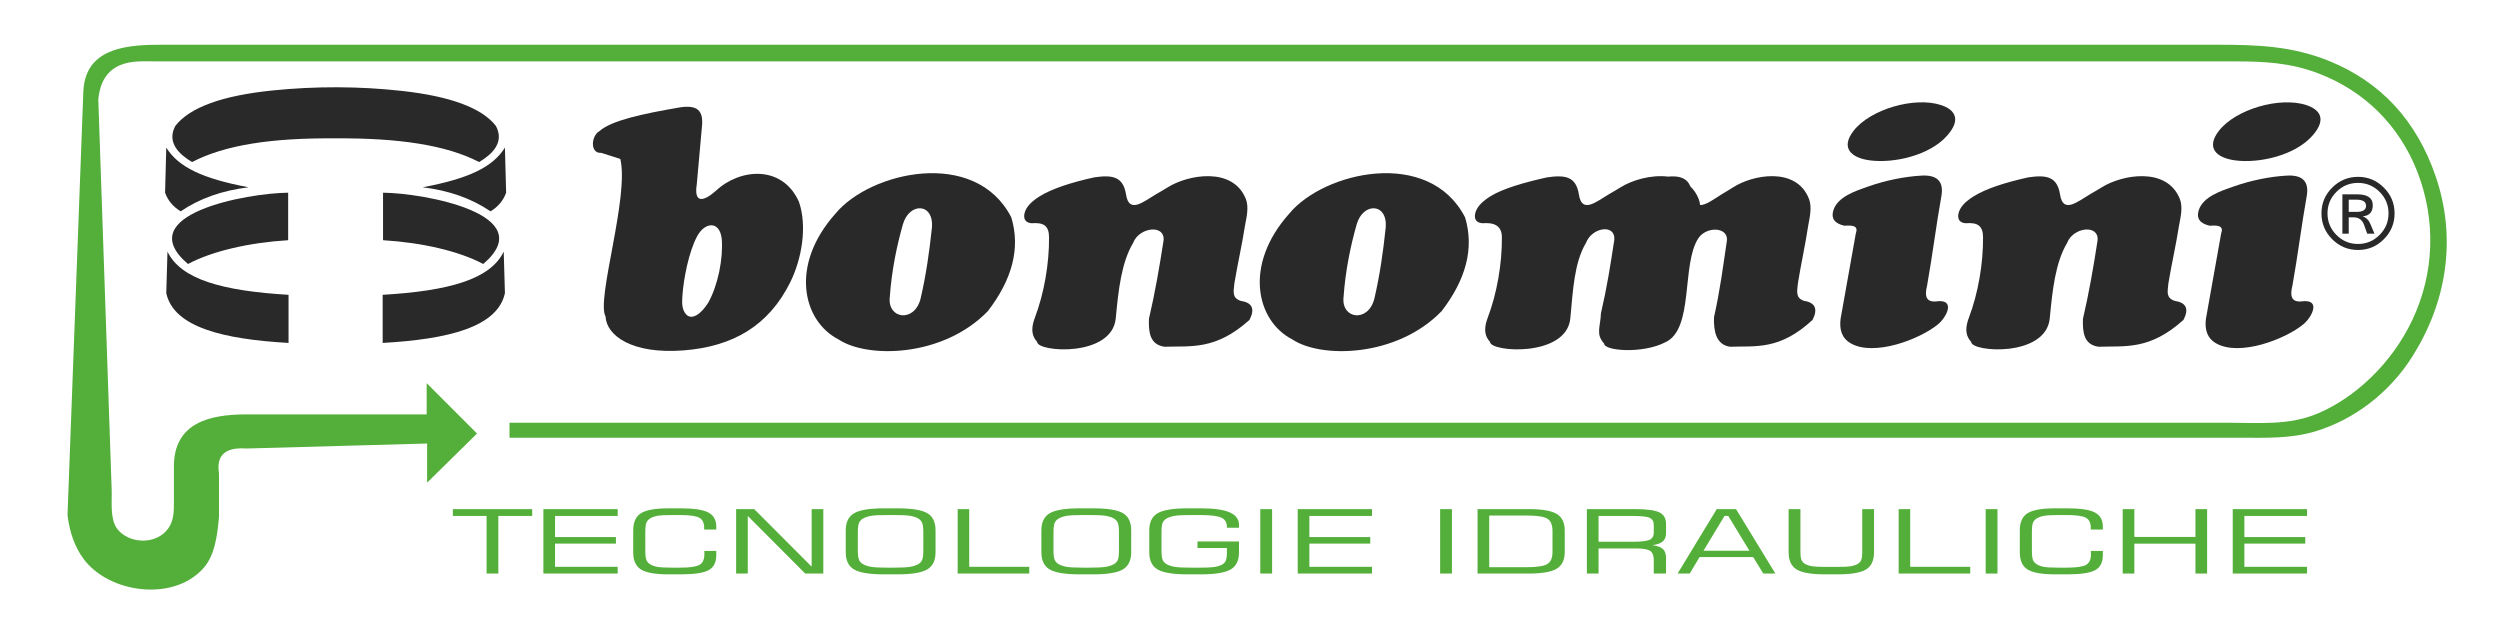 <?xml version="1.0" encoding="UTF-8" standalone="no"?> <svg xmlns="http://www.w3.org/2000/svg" xmlns:xlink="http://www.w3.org/1999/xlink" xmlns:serif="http://www.serif.com/" width="100%" height="100%" viewBox="0 0 1968 503" version="1.1" xml:space="preserve" style="fill-rule:evenodd;clip-rule:evenodd;stroke-linejoin:round;stroke-miterlimit:2;"> <g id="Artboard1" transform="matrix(0.998,0,0,1.075,-246.911,-157.056)"> <rect x="247.313" y="146.074" width="1970.78" height="467.092" style="fill:none;"></rect> <g transform="matrix(12.221,0,0,11.348,-2502.35,-486.241)"> <path d="M254.231,89.017L254.231,88.575L259.353,88.575L259.353,89.017L257.166,89.017L257.166,92.734L256.408,92.734L256.408,89.017L254.231,89.017ZM260.074,92.734L260.074,88.575L264.87,88.575L264.87,89.017L260.827,89.017L260.827,90.377L264.756,90.377L264.756,90.801L260.827,90.801L260.827,92.298L264.87,92.298L264.87,92.734L260.074,92.734ZM265.872,89.95C265.872,89.417 266.04,89.046 266.376,88.838C266.711,88.629 267.302,88.525 268.15,88.525L268.95,88.525C269.792,88.525 270.383,88.615 270.723,88.795C271.064,88.974 271.233,89.279 271.233,89.709L271.233,89.891L270.452,89.891L270.452,89.777C270.452,89.462 270.347,89.247 270.135,89.131C269.924,89.016 269.51,88.958 268.895,88.958L268.367,88.958C267.953,88.958 267.652,88.973 267.464,89.004C267.276,89.035 267.119,89.087 266.993,89.159C266.868,89.229 266.78,89.322 266.728,89.437C266.678,89.552 266.653,89.761 266.653,90.065L266.653,91.249C266.653,91.55 266.678,91.758 266.728,91.873C266.78,91.987 266.868,92.08 266.993,92.15C267.119,92.223 267.271,92.275 267.45,92.306C267.63,92.336 267.934,92.352 268.367,92.352L268.895,92.352C269.526,92.352 269.946,92.292 270.154,92.171C270.361,92.05 270.466,91.817 270.466,91.475C270.466,91.422 270.465,91.382 270.463,91.355C270.462,91.327 270.46,91.3 270.457,91.276L271.233,91.276L271.233,91.55C271.233,92.011 271.068,92.333 270.739,92.514C270.41,92.694 269.814,92.785 268.95,92.785L268.15,92.785C267.302,92.785 266.711,92.681 266.376,92.472C266.04,92.263 265.872,91.892 265.872,91.36L265.872,89.95ZM272.514,92.734L272.514,88.575L273.681,88.575L277.389,92.287L277.389,88.575L278.141,88.575L278.141,92.734L276.975,92.734L273.267,89.017L273.267,92.734L272.514,92.734ZM282.693,88.958L282.271,88.958C281.79,88.958 281.45,88.974 281.251,89.005C281.053,89.037 280.88,89.09 280.736,89.165C280.601,89.235 280.507,89.331 280.452,89.451C280.398,89.571 280.369,89.777 280.369,90.069L280.369,91.249C280.369,91.538 280.398,91.743 280.452,91.862C280.507,91.98 280.601,92.074 280.736,92.145C280.88,92.219 281.053,92.273 281.251,92.304C281.45,92.336 281.79,92.352 282.271,92.352L282.693,92.352C283.175,92.352 283.516,92.336 283.717,92.304C283.919,92.273 284.093,92.219 284.237,92.145C284.368,92.076 284.462,91.984 284.515,91.868C284.568,91.753 284.595,91.546 284.595,91.249L284.595,90.064C284.595,89.772 284.567,89.565 284.512,89.445C284.457,89.325 284.363,89.229 284.228,89.159C284.087,89.087 283.916,89.035 283.719,89.004C283.519,88.973 283.177,88.958 282.693,88.958ZM279.589,89.949C279.589,89.419 279.769,89.048 280.131,88.84C280.492,88.63 281.133,88.525 282.055,88.525L282.919,88.525C283.85,88.525 284.493,88.628 284.85,88.835C285.206,89.042 285.385,89.413 285.385,89.949L285.385,91.36C285.385,91.892 285.203,92.263 284.841,92.472C284.477,92.681 283.838,92.785 282.919,92.785L282.055,92.785C281.133,92.785 280.492,92.681 280.131,92.472C279.769,92.263 279.589,91.892 279.589,91.36L279.589,89.949ZM286.813,92.734L286.813,88.575L287.558,88.575L287.558,92.298L291.434,92.298L291.434,92.734L286.813,92.734ZM295.321,88.958L294.899,88.958C294.418,88.958 294.077,88.974 293.878,89.005C293.681,89.037 293.508,89.09 293.364,89.165C293.229,89.235 293.135,89.331 293.08,89.451C293.025,89.571 292.997,89.777 292.997,90.069L292.997,91.249C292.997,91.538 293.025,91.743 293.08,91.862C293.135,91.98 293.229,92.074 293.364,92.145C293.508,92.219 293.681,92.273 293.878,92.304C294.077,92.336 294.418,92.352 294.899,92.352L295.321,92.352C295.802,92.352 296.144,92.336 296.345,92.304C296.547,92.273 296.721,92.219 296.865,92.145C296.995,92.076 297.09,91.984 297.143,91.868C297.196,91.753 297.223,91.546 297.223,91.249L297.223,90.064C297.223,89.772 297.195,89.565 297.14,89.445C297.085,89.325 296.991,89.229 296.856,89.159C296.715,89.087 296.544,89.035 296.346,89.004C296.147,88.973 295.805,88.958 295.321,88.958ZM292.216,89.949C292.216,89.419 292.397,89.048 292.759,88.84C293.12,88.63 293.761,88.525 294.683,88.525L295.547,88.525C296.478,88.525 297.121,88.628 297.478,88.835C297.834,89.042 298.013,89.413 298.013,89.949L298.013,91.36C298.013,91.892 297.831,92.263 297.469,92.472C297.105,92.681 296.466,92.785 295.547,92.785L294.683,92.785C293.761,92.785 293.12,92.681 292.759,92.472C292.397,92.263 292.216,91.892 292.216,91.36L292.216,89.949ZM299.179,89.949C299.179,89.418 299.36,89.048 299.722,88.839C300.083,88.63 300.722,88.525 301.641,88.525L302.51,88.525C303.352,88.525 303.973,88.612 304.373,88.786C304.772,88.96 304.971,89.231 304.971,89.6L304.971,89.776L304.191,89.776L304.191,89.725C304.191,89.439 304.072,89.239 303.833,89.126C303.593,89.014 303.137,88.958 302.464,88.958L301.862,88.958C301.393,88.958 301.056,88.974 300.851,89.005C300.647,89.037 300.472,89.09 300.327,89.165C300.197,89.233 300.103,89.326 300.05,89.441C299.996,89.557 299.97,89.763 299.97,90.064L299.97,91.248C299.97,91.546 299.996,91.753 300.05,91.868C300.103,91.984 300.197,92.076 300.327,92.145C300.472,92.219 300.644,92.273 300.843,92.304C301.042,92.336 301.381,92.352 301.862,92.352L302.464,92.352C302.898,92.352 303.206,92.338 303.386,92.31C303.568,92.282 303.723,92.234 303.855,92.168C303.977,92.104 304.064,92.017 304.115,91.908C304.165,91.798 304.191,91.609 304.191,91.343L304.191,91.086L302.293,91.086L302.293,90.664L304.971,90.664L304.971,91.359C304.971,91.892 304.791,92.263 304.429,92.472C304.068,92.681 303.429,92.785 302.51,92.785L301.641,92.785C300.722,92.785 300.083,92.681 299.722,92.472C299.36,92.263 299.179,91.892 299.179,91.359L299.179,89.949ZM306.345,92.734L306.345,88.575L307.107,88.575L307.107,92.734L306.345,92.734ZM308.761,92.734L308.761,88.575L313.557,88.575L313.557,89.017L309.513,89.017L309.513,90.377L313.443,90.377L313.443,90.801L309.513,90.801L309.513,92.298L313.557,92.298L313.557,92.734L308.761,92.734ZM317.952,92.734L317.952,88.575L318.714,88.575L318.714,92.734L317.952,92.734ZM320.368,92.734L320.368,88.575L323.67,88.575C324.528,88.575 325.13,88.678 325.477,88.885C325.823,89.092 325.996,89.453 325.996,89.966L325.996,91.337C325.996,91.853 325.821,92.215 325.473,92.422C325.127,92.63 324.525,92.734 323.67,92.734L320.368,92.734ZM321.121,92.323L323.546,92.323C324.205,92.323 324.646,92.255 324.87,92.119C325.094,91.984 325.205,91.724 325.205,91.343L325.205,90C325.205,89.598 325.094,89.329 324.873,89.193C324.65,89.057 324.208,88.989 323.546,88.989L321.121,88.989L321.121,92.323ZM330.359,89.017L328.177,89.017L328.177,90.682L330.359,90.682C330.928,90.682 331.302,90.638 331.479,90.553C331.654,90.467 331.742,90.314 331.742,90.092L331.742,89.606C331.742,89.381 331.658,89.227 331.487,89.143C331.317,89.059 330.941,89.017 330.359,89.017ZM327.424,92.734L327.424,88.575L330.511,88.575C331.28,88.575 331.808,88.645 332.098,88.783C332.388,88.922 332.532,89.169 332.532,89.525L332.532,90.153C332.532,90.372 332.46,90.542 332.314,90.666C332.169,90.79 331.947,90.867 331.65,90.899C331.974,90.945 332.203,91.03 332.335,91.153C332.466,91.276 332.532,91.47 332.532,91.734L332.532,92.734L331.742,92.734L331.742,91.877C331.742,91.578 331.665,91.377 331.51,91.273C331.355,91.167 331.052,91.114 330.602,91.114L328.177,91.114L328.177,92.734L327.424,92.734ZM334.952,91.259L337.915,91.259L336.551,89.017L336.306,89.017L334.952,91.259ZM333.28,92.734L335.806,88.575L337.051,88.575L339.591,92.734L338.81,92.734L338.158,91.67L334.699,91.67L334.061,92.734L333.28,92.734ZM340.445,88.575L341.207,88.575L341.207,91.304C341.207,91.572 341.231,91.76 341.278,91.866C341.327,91.971 341.408,92.057 341.524,92.123C341.646,92.19 341.794,92.236 341.963,92.264C342.134,92.291 342.427,92.304 342.843,92.304L343.561,92.304C343.98,92.304 344.276,92.291 344.447,92.264C344.62,92.236 344.765,92.19 344.889,92.123C345.002,92.059 345.082,91.974 345.127,91.868C345.173,91.762 345.196,91.574 345.196,91.304L345.196,88.575L345.958,88.575L345.958,91.36C345.958,91.89 345.786,92.261 345.441,92.47C345.098,92.68 344.488,92.785 343.616,92.785L342.788,92.785C341.916,92.785 341.306,92.68 340.963,92.47C340.618,92.261 340.445,91.89 340.445,91.36L340.445,88.575ZM347.547,92.734L347.547,88.575L348.292,88.575L348.292,92.298L352.167,92.298L352.167,92.734L347.547,92.734ZM353.164,92.734L353.164,88.575L353.926,88.575L353.926,92.734L353.164,92.734ZM355.366,89.95C355.366,89.417 355.534,89.046 355.869,88.838C356.205,88.629 356.796,88.525 357.644,88.525L358.444,88.525C359.286,88.525 359.877,88.615 360.217,88.795C360.557,88.974 360.726,89.279 360.726,89.709L360.726,89.891L359.946,89.891L359.946,89.777C359.946,89.462 359.841,89.247 359.629,89.131C359.417,89.016 359.004,88.958 358.389,88.958L357.86,88.958C357.446,88.958 357.146,88.973 356.957,89.004C356.769,89.035 356.612,89.087 356.487,89.159C356.362,89.229 356.274,89.322 356.222,89.437C356.172,89.552 356.147,89.761 356.147,90.065L356.147,91.249C356.147,91.55 356.172,91.758 356.222,91.873C356.274,91.987 356.362,92.08 356.487,92.15C356.612,92.223 356.764,92.275 356.943,92.306C357.123,92.336 357.428,92.352 357.86,92.352L358.389,92.352C359.019,92.352 359.439,92.292 359.648,92.171C359.855,92.05 359.96,91.817 359.96,91.475C359.96,91.422 359.958,91.382 359.957,91.355C359.955,91.327 359.953,91.3 359.95,91.276L360.726,91.276L360.726,91.55C360.726,92.011 360.562,92.333 360.232,92.514C359.903,92.694 359.308,92.785 358.444,92.785L357.644,92.785C356.796,92.785 356.205,92.681 355.869,92.472C355.534,92.263 355.366,91.892 355.366,91.36L355.366,89.95ZM362.007,92.734L362.007,88.575L362.76,88.575L362.76,90.372L366.703,90.372L366.703,88.575L367.456,88.575L367.456,92.734L366.703,92.734L366.703,90.807L362.76,90.807L362.76,92.734L362.007,92.734ZM369.109,92.734L369.109,88.575L373.905,88.575L373.905,89.017L369.861,89.017L369.861,90.377L373.791,90.377L373.791,90.801L369.861,90.801L369.861,92.298L373.905,92.298L373.905,92.734L369.109,92.734Z" style="fill:rgb(83,175,58);fill-rule:nonzero;"></path> </g> <g transform="matrix(12.221,0,0,11.348,-2502.35,-805.734)"> <path d="M255.792,111.852C254.708,110.769 253.625,109.685 252.541,108.602L252.541,110.617L240.893,110.617C238.509,110.617 236.227,111.17 236.227,113.974L236.227,116.21C236.227,116.911 236.242,117.558 235.74,118.125C234.895,119.079 233.222,118.908 232.549,117.977C232.093,117.347 232.237,116.242 232.211,115.499C231.924,107.103 231.636,98.706 231.348,90.31C231.45,89.151 231.935,88.424 232.759,88.079C233.489,87.772 234.307,87.839 235.081,87.839L369.254,87.839C371.134,87.839 372.798,87.92 374.597,88.597C377.658,89.748 379.883,92.033 381.022,94.953C382.231,98.051 382.136,101.467 380.72,104.484C379.345,107.413 376.948,109.548 374.643,110.539C372.746,111.354 370.791,111.154 368.777,111.154L257.887,111.154L257.887,112.123L369.584,112.123C371.246,112.123 372.843,112.197 374.457,111.707C376.936,110.956 379.233,109.232 380.733,106.835C382.946,103.3 383.549,99.245 382.232,95.329C380.977,91.596 378.599,89.146 375.376,87.83C372.972,86.848 370.721,86.764 368.191,86.764L236.17,86.764C235.15,86.764 234.119,86.735 233.112,86.925C231.561,87.217 230.469,87.979 230.381,89.773C230.041,98.888 229.701,108.003 229.36,117.117C229.504,118.29 229.859,119.216 230.391,119.936C232.031,122.158 236.188,122.73 238.132,120.542C238.862,119.721 239.024,118.485 239.138,117.224L239.138,114.429C238.948,113.256 239.538,112.72 240.911,112.819C244.797,112.712 248.683,112.604 252.569,112.497L252.569,115.022C253.643,113.965 254.718,112.909 255.792,111.852" style="fill:rgb(83,175,58);"></path> </g> <g transform="matrix(12.221,0,0,11.348,-2502.35,-964.923)"> <path d="M257.592,107.429C256.808,108.69 255.264,109.427 252.283,109.99C253.988,110.197 255.449,110.714 256.662,111.542C257.153,111.245 257.489,110.844 257.67,110.339C257.644,109.369 257.618,108.399 257.592,107.429ZM249.725,110.339L249.725,113.405C252.256,113.56 254.64,114.112 256.191,114.94C259.953,111.74 252.373,110.364 249.725,110.339ZM257.514,114.142C256.646,115.942 253.961,116.675 249.701,116.929L249.701,120.034C253.901,119.795 257.117,119.025 257.592,116.82C257.566,115.927 257.54,115.035 257.514,114.142ZM235.734,107.429C236.519,108.69 238.063,109.427 241.044,109.99C239.338,110.197 237.878,110.714 236.665,111.542C236.174,111.245 235.838,110.844 235.657,110.339C235.683,109.369 235.709,108.399 235.734,107.429ZM243.601,110.339L243.601,113.405C241.071,113.56 238.687,114.112 237.136,114.94C233.373,111.74 240.954,110.364 243.601,110.339ZM235.812,114.142C236.681,115.942 239.366,116.675 243.626,116.929L243.626,120.034C239.426,119.795 236.21,119.025 235.734,116.82C235.76,115.927 235.786,115.035 235.812,114.142ZM242.591,103.742C239.405,104.067 237.263,104.811 236.316,106.032C235.735,107.127 236.611,107.894 237.401,108.361C239.524,107.258 242.523,106.802 246.61,106.833C250.698,106.802 253.803,107.258 255.926,108.361C256.716,107.894 257.591,107.127 257.011,106.032C256.094,104.85 254.02,104.116 250.979,103.775C248.217,103.465 245.357,103.459 242.591,103.742" style="fill:rgb(42,41,41);"></path> </g> <g transform="matrix(12.221,0,0,11.348,-2502.35,-942.727)"> <path d="M263.694,104.408C264.46,103.729 266.406,103.303 268.916,102.873C269.983,102.722 270.407,103.059 270.312,104.071C270.2,105.325 270.088,106.579 269.975,107.833C269.783,109.063 270.376,108.994 271.208,108.26C272.764,106.803 275.501,106.578 276.57,108.974C277.116,110.565 276.749,112.662 276.013,114.152C274.628,116.948 272.336,118.312 269.119,118.56C265.803,118.815 264.148,117.616 264.086,116.369C263.47,115.288 265.625,108.658 265.04,106.205C264.628,106.074 264.217,105.943 263.806,105.812C263.083,105.873 263.14,104.72 263.694,104.408ZM271.588,111.388C271.685,112.644 271.339,114.352 270.724,115.465C270.264,116.205 269.651,116.651 269.277,116.224C268.994,115.903 269.021,115.452 269.046,115.055C269.114,113.992 269.452,112.199 270.004,111.184C270.501,110.269 271.465,110.172 271.588,111.388" style="fill:rgb(42,41,41);"></path> </g> <g transform="matrix(12.221,0,0,11.348,-2502.35,-908.673)"> <path d="M278.935,106.723C281.151,104.038 287.946,102.45 290.275,106.975C290.884,108.991 290.312,111.007 288.763,113.023C285.861,116.022 280.967,116.086 279.124,114.85C276.812,113.67 275.946,110.057 278.935,106.723ZM285.146,107.683C284.988,109.178 284.775,110.698 284.416,112.236C284.008,113.793 282.263,113.532 282.432,112.109C282.557,110.35 282.899,108.757 283.276,107.432C283.694,105.965 285.32,106.036 285.146,107.683" style="fill:rgb(42,41,41);"></path> </g> <g transform="matrix(12.221,0,0,11.348,-2502.35,-895.419)"> <path d="M292.113,104.443C292.913,103.949 294.138,103.555 295.63,103.224C296.826,103.05 297.501,103.181 297.682,104.342C297.878,105.593 298.803,104.796 299.622,104.311C299.867,104.166 300.116,104.029 300.356,103.877C301.657,103.051 304.572,102.513 305.411,104.616C305.604,105.102 305.486,105.705 305.363,106.311C305.164,107.6 304.873,108.845 304.674,110.06C304.614,110.624 304.517,111.002 305.08,111.194C305.826,111.305 306.016,111.715 305.647,112.422C303.465,114.388 301.887,114.096 300.166,114.155C299.223,114.023 299.13,113.238 299.158,112.359C299.561,110.624 299.848,108.948 300.103,107.288C300.198,106.24 298.529,106.43 298.137,107.455C297.378,108.728 297.187,110.509 297.016,112.328C296.766,114.855 291.938,114.51 291.944,113.84C291.864,113.754 291.801,113.665 291.754,113.574C291.546,113.173 291.63,112.718 291.808,112.247C292.393,110.697 292.724,108.794 292.711,107.087C292.706,106.353 292.363,106.123 291.598,106.185C291.021,106.149 291.023,105.663 291.235,105.269C291.421,104.923 291.787,104.643 292.113,104.443" style="fill:rgb(42,41,41);"></path> </g> <g transform="matrix(0.588,-11.334,-12.206,-0.546,2973.29,4246.34)"> <path d="M347.516,114.221C346.147,115.302 345.543,117.603 345.662,119.114C345.759,120.351 346.367,121.088 347.516,120.285C348.959,119.277 349.929,116.461 349.45,114.726C349.215,113.876 348.641,113.331 347.516,114.221" style="fill:rgb(42,41,41);"></path> </g> <g transform="matrix(12.221,0,0,11.348,-2502.35,-889.904)"> <path d="M345.604,103.321C346.709,102.934 347.943,102.683 349.031,102.625C350.031,102.572 350.458,103.001 350.311,103.913C349.963,105.851 349.729,107.79 349.381,109.729C349.243,110.281 349.242,110.799 349.945,110.745C351.277,110.554 350.637,111.769 350.087,112.221C348.9,113.196 345.964,114.31 344.459,113.451C343.865,113.112 343.717,112.551 343.798,111.874C344.127,110.03 344.456,108.186 344.785,106.341C344.965,105.85 344.551,105.822 344.051,105.861C343.41,105.72 343.17,105.388 343.333,104.866C343.608,103.977 344.808,103.6 345.604,103.321" style="fill:rgb(42,41,41);"></path> </g> <g transform="matrix(0.588,-11.334,-12.206,-0.546,3247.58,4513.61)"> <path d="M371.096,114.221C369.727,115.303 369.123,117.603 369.242,119.114C369.34,120.352 369.947,121.087 371.096,120.285C372.539,119.278 373.509,116.461 373.03,114.726C372.796,113.877 372.221,113.332 371.096,114.221" style="fill:rgb(42,41,41);"></path> </g> <g transform="matrix(12.221,0,0,11.348,-2502.35,-889.904)"> <path d="M369.184,103.321C370.289,102.934 371.523,102.683 372.611,102.625C373.612,102.572 374.038,103.001 373.891,103.913C373.544,105.851 373.309,107.79 372.961,109.729C372.823,110.281 372.822,110.799 373.525,110.745C374.858,110.554 374.217,111.769 373.667,112.221C372.481,113.196 369.544,114.31 368.039,113.451C367.446,113.112 367.297,112.551 367.378,111.874C367.707,110.03 368.036,108.186 368.365,106.341C368.545,105.85 368.131,105.822 367.632,105.861C366.99,105.72 366.751,105.388 366.913,104.866C367.188,103.977 368.389,103.6 369.184,103.321" style="fill:rgb(42,41,41);"></path> </g> <g transform="matrix(12.221,0,0,11.348,-2502.35,-908.673)"> <path d="M308.223,106.723C310.44,104.038 317.234,102.45 319.563,106.975C320.172,108.991 319.601,111.007 318.051,113.023C315.15,116.022 310.255,116.086 308.413,114.85C306.101,113.67 305.234,110.057 308.223,106.723ZM314.434,107.683C314.277,109.178 314.063,110.698 313.704,112.236C313.296,113.793 311.551,113.532 311.72,112.109C311.845,110.35 312.188,108.757 312.565,107.432C312.982,105.965 314.608,106.036 314.434,107.683" style="fill:rgb(42,41,41);"></path> </g> <g transform="matrix(12.221,0,0,11.348,-2502.35,-895.419)"> <path d="M352.397,104.443C353.196,103.949 354.422,103.555 355.914,103.224C357.11,103.05 357.784,103.181 357.966,104.342C358.161,105.593 359.086,104.796 359.906,104.311C360.151,104.166 360.4,104.029 360.64,103.877C361.941,103.051 364.856,102.513 365.694,104.616C365.888,105.102 365.769,105.705 365.647,106.311C365.447,107.6 365.157,108.845 364.957,110.06C364.897,110.624 364.8,111.002 365.363,111.194C366.11,111.305 366.299,111.715 365.93,112.422C363.748,114.388 362.171,114.096 360.449,114.155C359.507,114.023 359.413,113.238 359.441,112.359C359.845,110.624 360.132,108.948 360.386,107.288C360.482,106.24 358.813,106.43 358.42,107.455C357.662,108.728 357.471,110.509 357.299,112.328C357.049,114.855 352.222,114.51 352.228,113.84C352.148,113.754 352.085,113.665 352.037,113.574C351.829,113.173 351.914,112.718 352.092,112.247C352.677,110.697 353.007,108.794 352.994,107.087C352.989,106.353 352.646,106.123 351.882,106.185C351.305,106.149 351.306,105.663 351.518,105.269C351.704,104.923 352.071,104.643 352.397,104.443" style="fill:rgb(42,41,41);"></path> </g> <g transform="matrix(12.221,0,0,11.348,-2502.35,-895.419)"> <path d="M321.203,104.443C322.003,103.949 323.367,103.555 324.858,103.224C326.055,103.05 326.729,103.181 326.911,104.342C327.106,105.593 328.031,104.796 328.851,104.311C329.096,104.166 329.345,104.029 329.585,103.877C330.317,103.412 331.56,103.039 332.657,103.176C333.386,103.113 333.868,103.244 334.111,103.819C334.328,104.027 334.509,104.289 334.639,104.616C334.689,104.741 334.718,104.872 334.731,105.01C335.111,105.031 335.643,104.611 336.136,104.311C336.374,104.166 336.616,104.029 336.849,103.877C338.113,103.051 340.945,102.513 341.76,104.616C341.948,105.102 341.833,105.705 341.714,106.311C341.52,107.6 341.238,108.845 341.044,110.06C340.986,110.624 340.892,111.002 341.439,111.194C342.164,111.305 342.348,111.715 341.99,112.422C339.87,114.388 338.337,114.096 336.664,114.155C335.748,114.023 335.602,113.127 335.629,112.248C336.021,110.513 336.217,108.948 336.464,107.288C336.541,106.423 335.14,106.363 334.616,107.159C333.514,108.835 334.353,113.039 332.477,113.871C331.017,114.624 328.533,114.424 328.537,113.95C327.975,113.333 328.303,112.883 328.331,111.999C328.734,110.264 328.938,108.92 329.193,107.26C329.288,106.212 327.758,106.43 327.365,107.455C326.607,108.728 326.526,110.509 326.355,112.328C326.105,114.855 321.167,114.51 321.173,113.84C321.093,113.754 321.03,113.665 320.982,113.574C320.774,113.173 320.859,112.718 321.037,112.247C321.622,110.697 321.952,108.794 321.939,107.087C321.934,106.353 321.453,106.123 320.688,106.185C320.112,106.149 320.113,105.663 320.325,105.269C320.511,104.923 320.878,104.643 321.203,104.443" style="fill:rgb(42,41,41);"></path> </g> <g transform="matrix(12.221,0,0,11.348,-2502.35,-966.523)"> <path d="M377.2,109.457C377.844,109.457 378.398,109.688 378.86,110.15C379.323,110.611 379.555,111.166 379.555,111.815C379.555,112.463 379.325,113.019 378.863,113.482C378.403,113.945 377.848,114.177 377.2,114.177C376.549,114.177 375.993,113.945 375.53,113.484C375.067,113.022 374.836,112.465 374.836,111.815C374.836,111.164 375.067,110.609 375.532,110.148C375.995,109.688 376.551,109.457 377.2,109.457ZM377.194,113.788C377.734,113.788 378.197,113.595 378.584,113.208C378.971,112.822 379.165,112.357 379.165,111.815C379.165,111.273 378.971,110.81 378.586,110.425C378.2,110.04 377.736,109.848 377.194,109.848C376.652,109.848 376.188,110.04 375.804,110.425C375.418,110.81 375.226,111.273 375.226,111.815C375.226,112.357 375.418,112.822 375.804,113.208C376.188,113.595 376.652,113.788 377.194,113.788ZM378.257,113.122L377.788,113.122L377.591,112.569C377.472,112.237 377.248,112.071 376.918,112.071L376.596,112.071L376.596,113.122L376.187,113.122L376.187,110.586L377.14,110.586C377.812,110.586 378.148,110.818 378.148,111.284C378.148,111.732 377.928,111.972 377.487,112.006C377.713,112.075 377.88,112.235 377.988,112.488L378.257,113.122ZM376.596,111.718L377.11,111.718C377.512,111.718 377.713,111.586 377.713,111.321C377.713,111.061 377.506,110.93 377.09,110.93L376.596,110.93L376.596,111.718Z" style="fill:rgb(42,41,41);fill-rule:nonzero;"></path> </g> </g> </svg> 